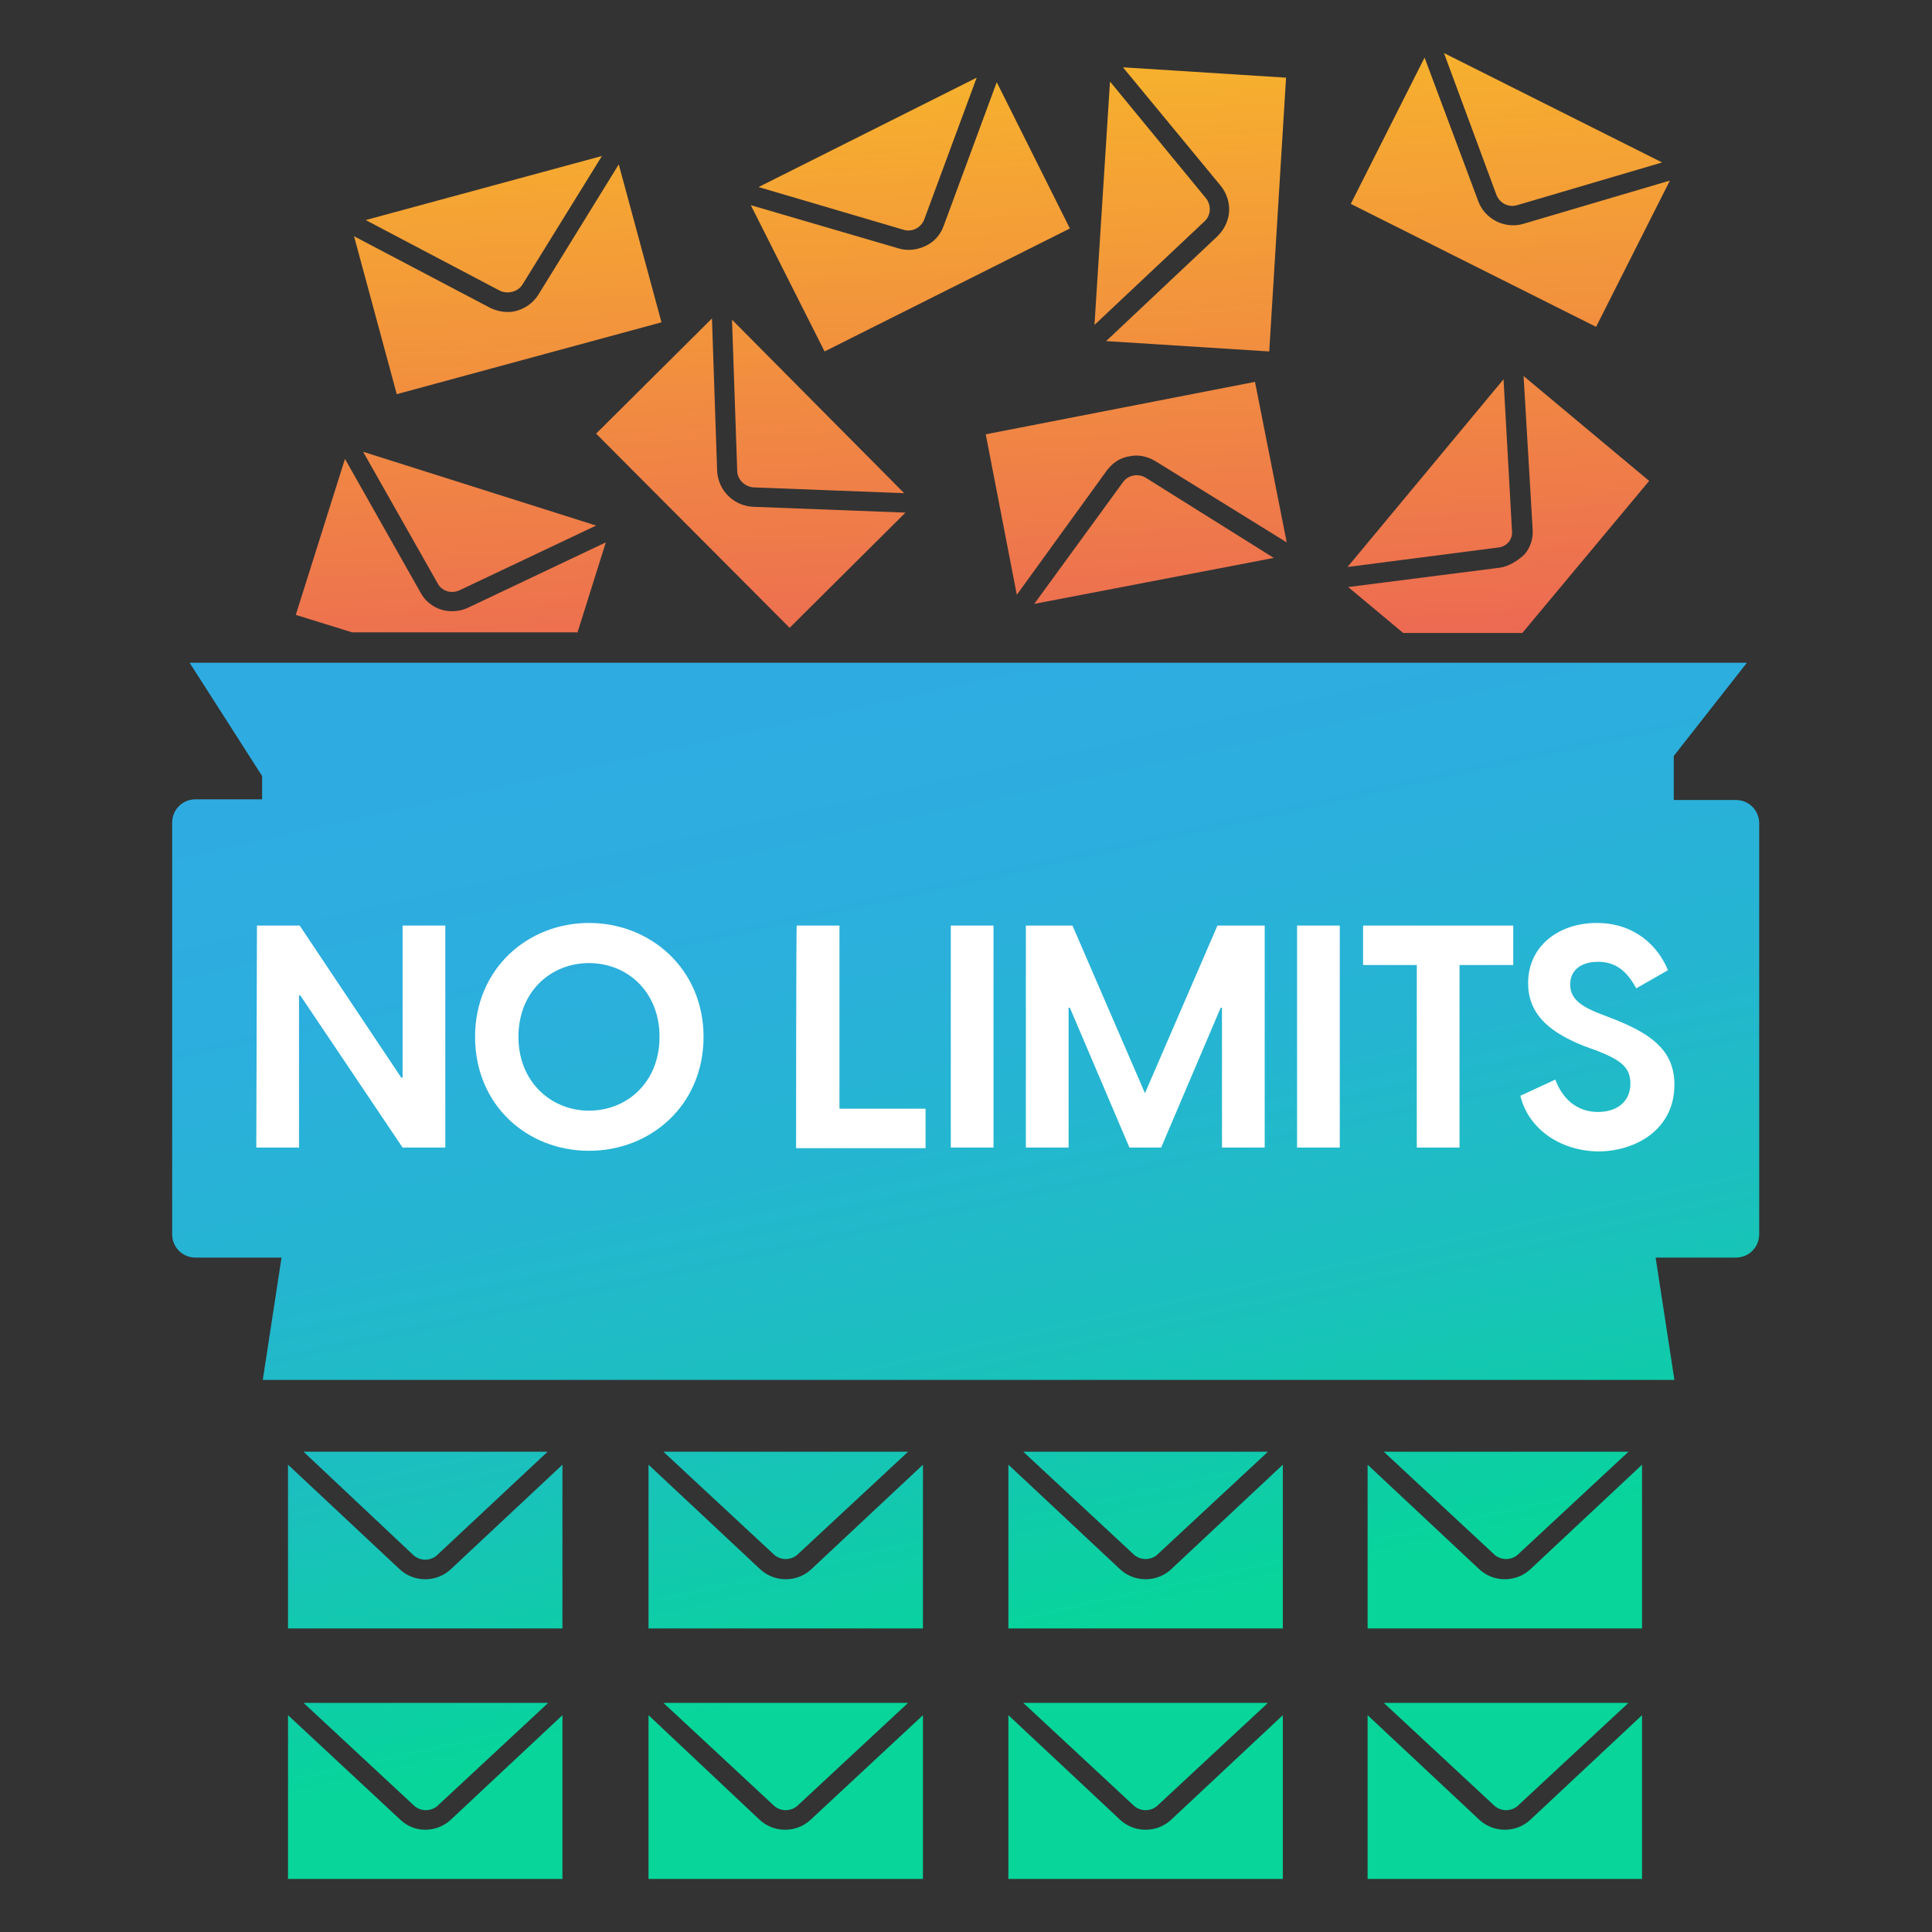 <?xml version="1.0" encoding="utf-8"?>
<!-- Generator: Adobe Illustrator 26.5.0, SVG Export Plug-In . SVG Version: 6.00 Build 0)  -->
<svg version="1.1" id="Layer_1" xmlns="http://www.w3.org/2000/svg" xmlns:xlink="http://www.w3.org/1999/xlink" x="0px" y="0px"
	 viewBox="0 0 298.5 298.5" style="enable-background:new 0 0 298.5 298.5;" xml:space="preserve">
<rect x="0" y="0" width="298.5" height="298.5" fill="#333333" stroke="none"/>
<style type="text/css">
	.st0{fill:url(#SVGID_1_);}
	.st1{fill:url(#SVGID_00000116227869582807572990000002345536657156610705_);}
	.st2{fill:url(#SVGID_00000094597929732699441220000013867279808963256244_);}
	.st3{fill:url(#SVGID_00000141436150649601430550000018265591641201313471_);}
	.st4{fill:url(#SVGID_00000050639333074127061720000001872489370855549098_);}
	.st5{fill:url(#SVGID_00000030473217746213535460000014195554926927654017_);}
	.st6{fill:url(#SVGID_00000099644686878112353280000004904033924995410074_);}
	.st7{fill:url(#SVGID_00000085244242677548278650000015293274716861146027_);}
	.st8{fill:url(#SVGID_00000022542530758098470220000010313614164001769636_);}
	.st9{fill:#FFFFFF;}
	.st10{fill:url(#SVGID_00000067220840740791568800000016551079350424804999_);}
	.st11{fill:url(#SVGID_00000105416049545687752970000006819950552354206381_);}
	.st12{fill:url(#SVGID_00000025439888554517623130000008485761276612198315_);}
	.st13{fill:url(#SVGID_00000111892562006702537780000006408106125106968488_);}
	.st14{fill:url(#SVGID_00000158715430084359457250000004166400232793030035_);}
	.st15{fill:url(#SVGID_00000042009635789713045130000017064231245377255319_);}
	.st16{fill:url(#SVGID_00000010289080391487183080000001938060881690910097_);}
	.st17{fill:url(#SVGID_00000009581865087405696650000014324900755351216052_);}
	.st18{fill:url(#SVGID_00000040555781676213637300000014391306418921853092_);}
	.st19{fill:url(#SVGID_00000075146595356328768880000018289572856340443565_);}
</style>
<g>
	<linearGradient id="SVGID_1_" gradientUnits="userSpaceOnUse" x1="39.439" y1="120.526" x2="73.221" y2="273.092">
		<stop  offset="0" style="stop-color:#2EACE2"/>
		<stop  offset="0.236" style="stop-color:#2CAEDE"/>
		<stop  offset="0.472" style="stop-color:#25B5D2"/>
		<stop  offset="0.708" style="stop-color:#1BC0BE"/>
		<stop  offset="0.942" style="stop-color:#0BD0A2"/>
		<stop  offset="1" style="stop-color:#07D59A"/>
	</linearGradient>
	<path class="st0" d="M46.9,224.3l17,16c1,0.9,2.6,0.9,3.6,0l17.1-16H46.9z M44.5,226.3v25.3h42.4v-25.3l-17.3,16.2
		c-1.1,1-2.5,1.5-3.9,1.5s-2.8-0.5-3.9-1.5L44.5,226.3z"/>
</g>
<g>
	
		<linearGradient id="SVGID_00000121988791398609654330000008560536656739881118_" gradientUnits="userSpaceOnUse" x1="92.535" y1="108.769" x2="126.318" y2="261.335">
		<stop  offset="0" style="stop-color:#2EACE2"/>
		<stop  offset="0.236" style="stop-color:#2CAEDE"/>
		<stop  offset="0.472" style="stop-color:#25B5D2"/>
		<stop  offset="0.708" style="stop-color:#1BC0BE"/>
		<stop  offset="0.942" style="stop-color:#0BD0A2"/>
		<stop  offset="1" style="stop-color:#07D59A"/>
	</linearGradient>
	<path style="fill:url(#SVGID_00000121988791398609654330000008560536656739881118_);" d="M102.5,224.3l17.1,15.9
		c1,0.9,2.6,0.9,3.6,0l17.1-15.9H102.5z M100.2,226.3v25.3h42.4v-25.3l-17.3,16.2c-1.1,1-2.5,1.5-3.9,1.5s-2.8-0.5-3.9-1.5
		L100.2,226.3z"/>
</g>
<g>
	
		<linearGradient id="SVGID_00000094583561434824137510000009210604863934155950_" gradientUnits="userSpaceOnUse" x1="145.537" y1="97.033" x2="179.319" y2="249.599">
		<stop  offset="0" style="stop-color:#2EACE2"/>
		<stop  offset="0.236" style="stop-color:#2CAEDE"/>
		<stop  offset="0.472" style="stop-color:#25B5D2"/>
		<stop  offset="0.708" style="stop-color:#1BC0BE"/>
		<stop  offset="0.942" style="stop-color:#0BD0A2"/>
		<stop  offset="1" style="stop-color:#07D59A"/>
	</linearGradient>
	<path style="fill:url(#SVGID_00000094583561434824137510000009210604863934155950_);" d="M158.1,224.3l17.1,15.9
		c1,0.9,2.6,0.9,3.6,0l17.1-15.9H158.1z M155.8,226.3v25.3h42.4v-25.3l-17.3,16.2c-1.1,1-2.5,1.5-3.9,1.5s-2.8-0.5-3.9-1.5
		L155.8,226.3z"/>
</g>
<g>
	
		<linearGradient id="SVGID_00000031184383018482708940000006138472380195489159_" gradientUnits="userSpaceOnUse" x1="198.538" y1="85.297" x2="232.32" y2="237.863">
		<stop  offset="0" style="stop-color:#2EACE2"/>
		<stop  offset="0.236" style="stop-color:#2CAEDE"/>
		<stop  offset="0.472" style="stop-color:#25B5D2"/>
		<stop  offset="0.708" style="stop-color:#1BC0BE"/>
		<stop  offset="0.942" style="stop-color:#0BD0A2"/>
		<stop  offset="1" style="stop-color:#07D59A"/>
	</linearGradient>
	<path style="fill:url(#SVGID_00000031184383018482708940000006138472380195489159_);" d="M213.8,224.3l17.1,15.9
		c1,0.9,2.6,0.9,3.6,0l17.1-15.9H213.8z M211.3,226.3v25.3h42.4v-25.3l-17.3,16.2c-1.1,1-2.5,1.5-3.9,1.5s-2.8-0.5-3.9-1.5
		L211.3,226.3z"/>
</g>
<g>
	
		<linearGradient id="SVGID_00000037674837477599087120000012025855152997924794_" gradientUnits="userSpaceOnUse" x1="31.249" y1="122.34" x2="65.031" y2="274.905">
		<stop  offset="0" style="stop-color:#2EACE2"/>
		<stop  offset="0.236" style="stop-color:#2CAEDE"/>
		<stop  offset="0.472" style="stop-color:#25B5D2"/>
		<stop  offset="0.708" style="stop-color:#1BC0BE"/>
		<stop  offset="0.942" style="stop-color:#0BD0A2"/>
		<stop  offset="1" style="stop-color:#07D59A"/>
	</linearGradient>
	<path style="fill:url(#SVGID_00000037674837477599087120000012025855152997924794_);" d="M46.9,263.1L64,279c1,0.9,2.6,0.9,3.6,0
		l17.1-15.9H46.9z M44.5,265v25.3h42.4V265l-17.3,16.2c-1.1,1-2.5,1.5-3.9,1.5s-2.7-0.5-3.8-1.5L44.5,265z"/>
</g>
<g>
	
		<linearGradient id="SVGID_00000032616582668012472900000010877143112617345152_" gradientUnits="userSpaceOnUse" x1="84.346" y1="110.583" x2="118.128" y2="263.148">
		<stop  offset="0" style="stop-color:#2EACE2"/>
		<stop  offset="0.236" style="stop-color:#2CAEDE"/>
		<stop  offset="0.472" style="stop-color:#25B5D2"/>
		<stop  offset="0.708" style="stop-color:#1BC0BE"/>
		<stop  offset="0.942" style="stop-color:#0BD0A2"/>
		<stop  offset="1" style="stop-color:#07D59A"/>
	</linearGradient>
	<path style="fill:url(#SVGID_00000032616582668012472900000010877143112617345152_);" d="M102.5,263.1l17.1,15.9
		c1,0.9,2.6,0.9,3.6,0l17.1-15.9H102.5z M100.2,265v25.3h42.4V265l-17.4,16.2c-1.1,1-2.5,1.5-3.9,1.5s-2.8-0.5-3.9-1.5L100.2,265z"
		/>
</g>
<g>
	
		<linearGradient id="SVGID_00000049212459612132646720000007657001627117257908_" gradientUnits="userSpaceOnUse" x1="137.347" y1="98.847" x2="171.129" y2="251.412">
		<stop  offset="0" style="stop-color:#2EACE2"/>
		<stop  offset="0.236" style="stop-color:#2CAEDE"/>
		<stop  offset="0.472" style="stop-color:#25B5D2"/>
		<stop  offset="0.708" style="stop-color:#1BC0BE"/>
		<stop  offset="0.942" style="stop-color:#0BD0A2"/>
		<stop  offset="1" style="stop-color:#07D59A"/>
	</linearGradient>
	<path style="fill:url(#SVGID_00000049212459612132646720000007657001627117257908_);" d="M158.1,263.1l17.1,15.9
		c1,0.9,2.6,0.9,3.6,0l17.1-15.9H158.1z M155.8,265v25.3h42.4V265l-17.3,16.2c-1.1,1-2.5,1.5-3.9,1.5s-2.8-0.5-3.9-1.5L155.8,265z"
		/>
</g>
<g>
	
		<linearGradient id="SVGID_00000083809006634352356830000006190886455309377205_" gradientUnits="userSpaceOnUse" x1="190.348" y1="87.111" x2="224.13" y2="239.676">
		<stop  offset="0" style="stop-color:#2EACE2"/>
		<stop  offset="0.236" style="stop-color:#2CAEDE"/>
		<stop  offset="0.472" style="stop-color:#25B5D2"/>
		<stop  offset="0.708" style="stop-color:#1BC0BE"/>
		<stop  offset="0.942" style="stop-color:#0BD0A2"/>
		<stop  offset="1" style="stop-color:#07D59A"/>
	</linearGradient>
	<path style="fill:url(#SVGID_00000083809006634352356830000006190886455309377205_);" d="M213.8,263.1l17.1,15.9
		c1,0.9,2.6,0.9,3.6,0l17.1-15.9H213.8z M211.3,265v25.3h42.4V265l-17.3,16.2c-1.1,1-2.5,1.5-3.9,1.5s-2.8-0.5-3.9-1.5L211.3,265z"
		/>
</g>
<linearGradient id="SVGID_00000090993246245476652380000003078809367350027142_" gradientUnits="userSpaceOnUse" x1="137.686" y1="98.772" x2="171.469" y2="251.337">
	<stop  offset="0" style="stop-color:#2EACE2"/>
	<stop  offset="0.236" style="stop-color:#2CAEDE"/>
	<stop  offset="0.472" style="stop-color:#25B5D2"/>
	<stop  offset="0.708" style="stop-color:#1BC0BE"/>
	<stop  offset="0.942" style="stop-color:#0BD0A2"/>
	<stop  offset="1" style="stop-color:#07D59A"/>
</linearGradient>
<path style="fill:url(#SVGID_00000090993246245476652380000003078809367350027142_);" d="M258.6,123.6v-6.8l11.3-14.4H29.3
	l11.2,17.5v3.6H30.2c-2,0-3.6,1.6-3.6,3.6v63.6c0,2,1.6,3.6,3.6,3.6h13.3l-2.9,18.9h218.1l-2.9-18.9h12.4c2,0,3.6-1.6,3.6-3.6v-63.5
	c0-2-1.6-3.6-3.6-3.6H258.6z"/>
<g>
	<path class="st9" d="M39.7,143h6.6L62,166.5h0.2V143h6.6v34.3h-6.6l-15.8-23.5h-0.2v23.5h-6.6L39.7,143L39.7,143z"/>
	<path class="st9" d="M73.4,160.2c0-10.5,8.1-17.6,17.6-17.6s17.7,7.1,17.7,17.6s-8.1,17.6-17.7,17.6S73.4,170.7,73.4,160.2z
		 M91,171.6c5.9,0,10.9-4.4,10.9-11.4s-5-11.4-10.9-11.4s-10.9,4.4-10.9,11.4S85.2,171.6,91,171.6z"/>
	<path class="st9" d="M123.1,143h6.6v28.3H143v6.1h-20C123,177.4,123,143,123.1,143z"/>
	<path class="st9" d="M146.9,143h6.6v34.3h-6.6V143z"/>
	<path class="st9" d="M158.4,143h7.3l11.2,25.9l11.2-25.9h7.3v34.3h-6.6v-21.6h-0.2l-9.2,21.6h-4.9l-9.2-21.6h-0.2v21.6h-6.6V143
		H158.4z"/>
	<path class="st9" d="M200.4,143h6.6v34.3h-6.6V143z"/>
	<path class="st9" d="M218.9,149.1h-8.3V143h23.2v6.1h-8.3v28.2h-6.6V149.1z"/>
	<path class="st9" d="M234.9,169.3l5.4-2.5c1,2.7,3.1,5,6.6,5c2.7,0,5-1.4,5-4.4c0-2.5-1.5-3.6-5-5l-2.2-0.8
		c-4.7-1.9-8.6-4.5-8.6-9.7c0-5.8,4.8-9.3,10.6-9.3c5.9,0,9.5,3.6,11,7.3l-4.9,2.8c-1.5-2.8-3.3-4.1-5.9-4.1c-2.5,0-4.3,1.2-4.3,3.5
		c0,1.8,1,3.2,4.8,4.6l2.3,0.9c6,2.4,9,5.1,9,10c0,7-6.1,10.3-11.8,10.3C240.9,177.8,236.1,174.3,234.9,169.3z"/>
</g>
<g>
	
		<linearGradient id="SVGID_00000181771132413909565530000004715667727604701341_" gradientUnits="userSpaceOnUse" x1="76.233" y1="4.099" x2="83.862" y2="141.408">
		<stop  offset="0" style="stop-color:#F8BA28"/>
		<stop  offset="1" style="stop-color:#E84E61"/>
	</linearGradient>
	<path style="fill:url(#SVGID_00000181771132413909565530000004715667727604701341_);" d="M56.5,34l20.7,10.9
		c1.2,0.6,2.8,0.2,3.5-0.9L93,24.1L56.5,34z M54.7,36.5l6.6,24.4l40.9-11.1l-6.6-24.4L83.2,45.5c-0.8,1.3-2,2.1-3.3,2.5
		s-2.8,0.2-4.1-0.4L54.7,36.5z"/>
</g>
<g>
	
		<linearGradient id="SVGID_00000083049860637341377590000008889203691174748552_" gradientUnits="userSpaceOnUse" x1="138.776" y1="0.624" x2="146.405" y2="137.933">
		<stop  offset="0" style="stop-color:#F8BA28"/>
		<stop  offset="1" style="stop-color:#E84E61"/>
	</linearGradient>
	<path style="fill:url(#SVGID_00000083049860637341377590000008889203691174748552_);" d="M117.2,28.9l22.4,6.6
		c1.3,0.4,2.7-0.3,3.2-1.6l8.1-21.9L117.2,28.9z M116,31.7l11.4,22.6l37.9-19l-11.3-22.6l-8.2,22.2c-0.5,1.4-1.5,2.5-2.8,3.1
		s-2.7,0.8-4.1,0.4L116,31.7z"/>
</g>
<g>
	
		<linearGradient id="SVGID_00000022548944168470540530000017903691872693456062_" gradientUnits="userSpaceOnUse" x1="182.076" y1="-1.781" x2="189.704" y2="135.528">
		<stop  offset="0" style="stop-color:#F8BA28"/>
		<stop  offset="1" style="stop-color:#E84E61"/>
	</linearGradient>
	<path style="fill:url(#SVGID_00000022548944168470540530000017903691872693456062_);" d="M169.1,50.2l17-16c1-0.9,1.1-2.5,0.2-3.6
		l-14.8-18L169.1,50.2z M170.9,52.7l25.2,1.6l2.6-42.3l-25.2-1.6l15.1,18.3c0.9,1.1,1.4,2.6,1.3,4c-0.1,1.4-0.7,2.7-1.8,3.8
		L170.9,52.7z"/>
</g>
<g>
	
		<linearGradient id="SVGID_00000081636338676371874220000006425678989044242593_" gradientUnits="userSpaceOnUse" x1="231.402" y1="-4.521" x2="239.03" y2="132.787">
		<stop  offset="0" style="stop-color:#F8BA28"/>
		<stop  offset="1" style="stop-color:#E84E61"/>
	</linearGradient>
	<path style="fill:url(#SVGID_00000081636338676371874220000006425678989044242593_);" d="M223.1,8.2l8.1,21.9
		c0.5,1.3,1.9,2,3.2,1.6l22.4-6.6L223.1,8.2z M220.1,8.9l-11.4,22.6l37.9,19L258,27.9l-22.7,6.7c-1.4,0.4-2.9,0.2-4.1-0.4
		c-1.2-0.6-2.3-1.7-2.8-3.1L220.1,8.9z"/>
</g>
<g>
	
		<linearGradient id="SVGID_00000118376618397277090860000011834782846483988666_" gradientUnits="userSpaceOnUse" x1="112.009" y1="2.111" x2="119.637" y2="139.42">
		<stop  offset="0" style="stop-color:#F8BA28"/>
		<stop  offset="1" style="stop-color:#E84E61"/>
	</linearGradient>
	<path style="fill:url(#SVGID_00000118376618397277090860000011834782846483988666_);" d="M113.1,49.4l0.8,23.3
		c0,1.4,1.2,2.5,2.5,2.6l23.3,0.9L113.1,49.4z M110,49.2L92.1,67L122,97l17.9-17.8l-23.6-0.9c-1.5-0.1-2.8-0.7-3.8-1.7
		s-1.6-2.3-1.7-3.8L110,49.2z"/>
</g>
<g>
	
		<linearGradient id="SVGID_00000105424703886865821210000002559328226181107619_" gradientUnits="userSpaceOnUse" x1="171.295" y1="-1.182" x2="178.924" y2="136.126">
		<stop  offset="0" style="stop-color:#F8BA28"/>
		<stop  offset="1" style="stop-color:#E84E61"/>
	</linearGradient>
	<path style="fill:url(#SVGID_00000105424703886865821210000002559328226181107619_);" d="M196.8,86.2L177,73.8
		c-1.2-0.7-2.7-0.4-3.5,0.7l-13.7,18.8L196.8,86.2z M198.8,83.8L193.9,59l-41.6,8.1l4.8,24.8L171,72.7c0.9-1.2,2.1-2,3.5-2.2
		c1.4-0.3,2.8,0,4.1,0.8L198.8,83.8z"/>
</g>
<g>
	
		<linearGradient id="SVGID_00000134955449926882423370000009922899012175717290_" gradientUnits="userSpaceOnUse" x1="70.105" y1="4.439" x2="77.733" y2="141.748">
		<stop  offset="0" style="stop-color:#F8BA28"/>
		<stop  offset="1" style="stop-color:#E84E61"/>
	</linearGradient>
	<path style="fill:url(#SVGID_00000134955449926882423370000009922899012175717290_);" d="M71,91.2l21.1-10l-36-11.4l11.5,20.3
		C68.2,91.3,69.7,91.8,71,91.2z"/>
	
		<linearGradient id="SVGID_00000052808924707411342180000001827844959353699996_" gradientUnits="userSpaceOnUse" x1="64.899" y1="4.729" x2="72.527" y2="142.037">
		<stop  offset="0" style="stop-color:#F8BA28"/>
		<stop  offset="1" style="stop-color:#E84E61"/>
	</linearGradient>
	<path style="fill:url(#SVGID_00000052808924707411342180000001827844959353699996_);" d="M89.2,97.8l4.4-14L72.3,93.9
		c-1.3,0.6-2.8,0.7-4.1,0.3c-1.3-0.4-2.5-1.3-3.2-2.6L53.3,70.9L45.7,95l8.7,2.7h34.8V97.8z"/>
</g>
<g>
	
		<linearGradient id="SVGID_00000065777052709985830630000004587246669425674638_" gradientUnits="userSpaceOnUse" x1="226.683" y1="-4.259" x2="234.311" y2="133.049">
		<stop  offset="0" style="stop-color:#F8BA28"/>
		<stop  offset="1" style="stop-color:#E84E61"/>
	</linearGradient>
	<path style="fill:url(#SVGID_00000065777052709985830630000004587246669425674638_);" d="M231.8,87.7l-23.5,3l8.5,7.1h18.4
		l19.6-23.5l-19.4-16.2l1.4,23.7c0.1,1.5-0.4,2.9-1.3,3.9C234.4,86.7,233.1,87.5,231.8,87.7z"/>
	
		<linearGradient id="SVGID_00000137132842154243971950000007840607122074556817_" gradientUnits="userSpaceOnUse" x1="216.041" y1="-3.668" x2="223.669" y2="133.641">
		<stop  offset="0" style="stop-color:#F8BA28"/>
		<stop  offset="1" style="stop-color:#E84E61"/>
	</linearGradient>
	<path style="fill:url(#SVGID_00000137132842154243971950000007840607122074556817_);" d="M233.6,81.9l-1.3-23.3l-24.1,29l23.2-3
		C232.8,84.5,233.8,83.3,233.6,81.9z"/>
</g>
</svg>
